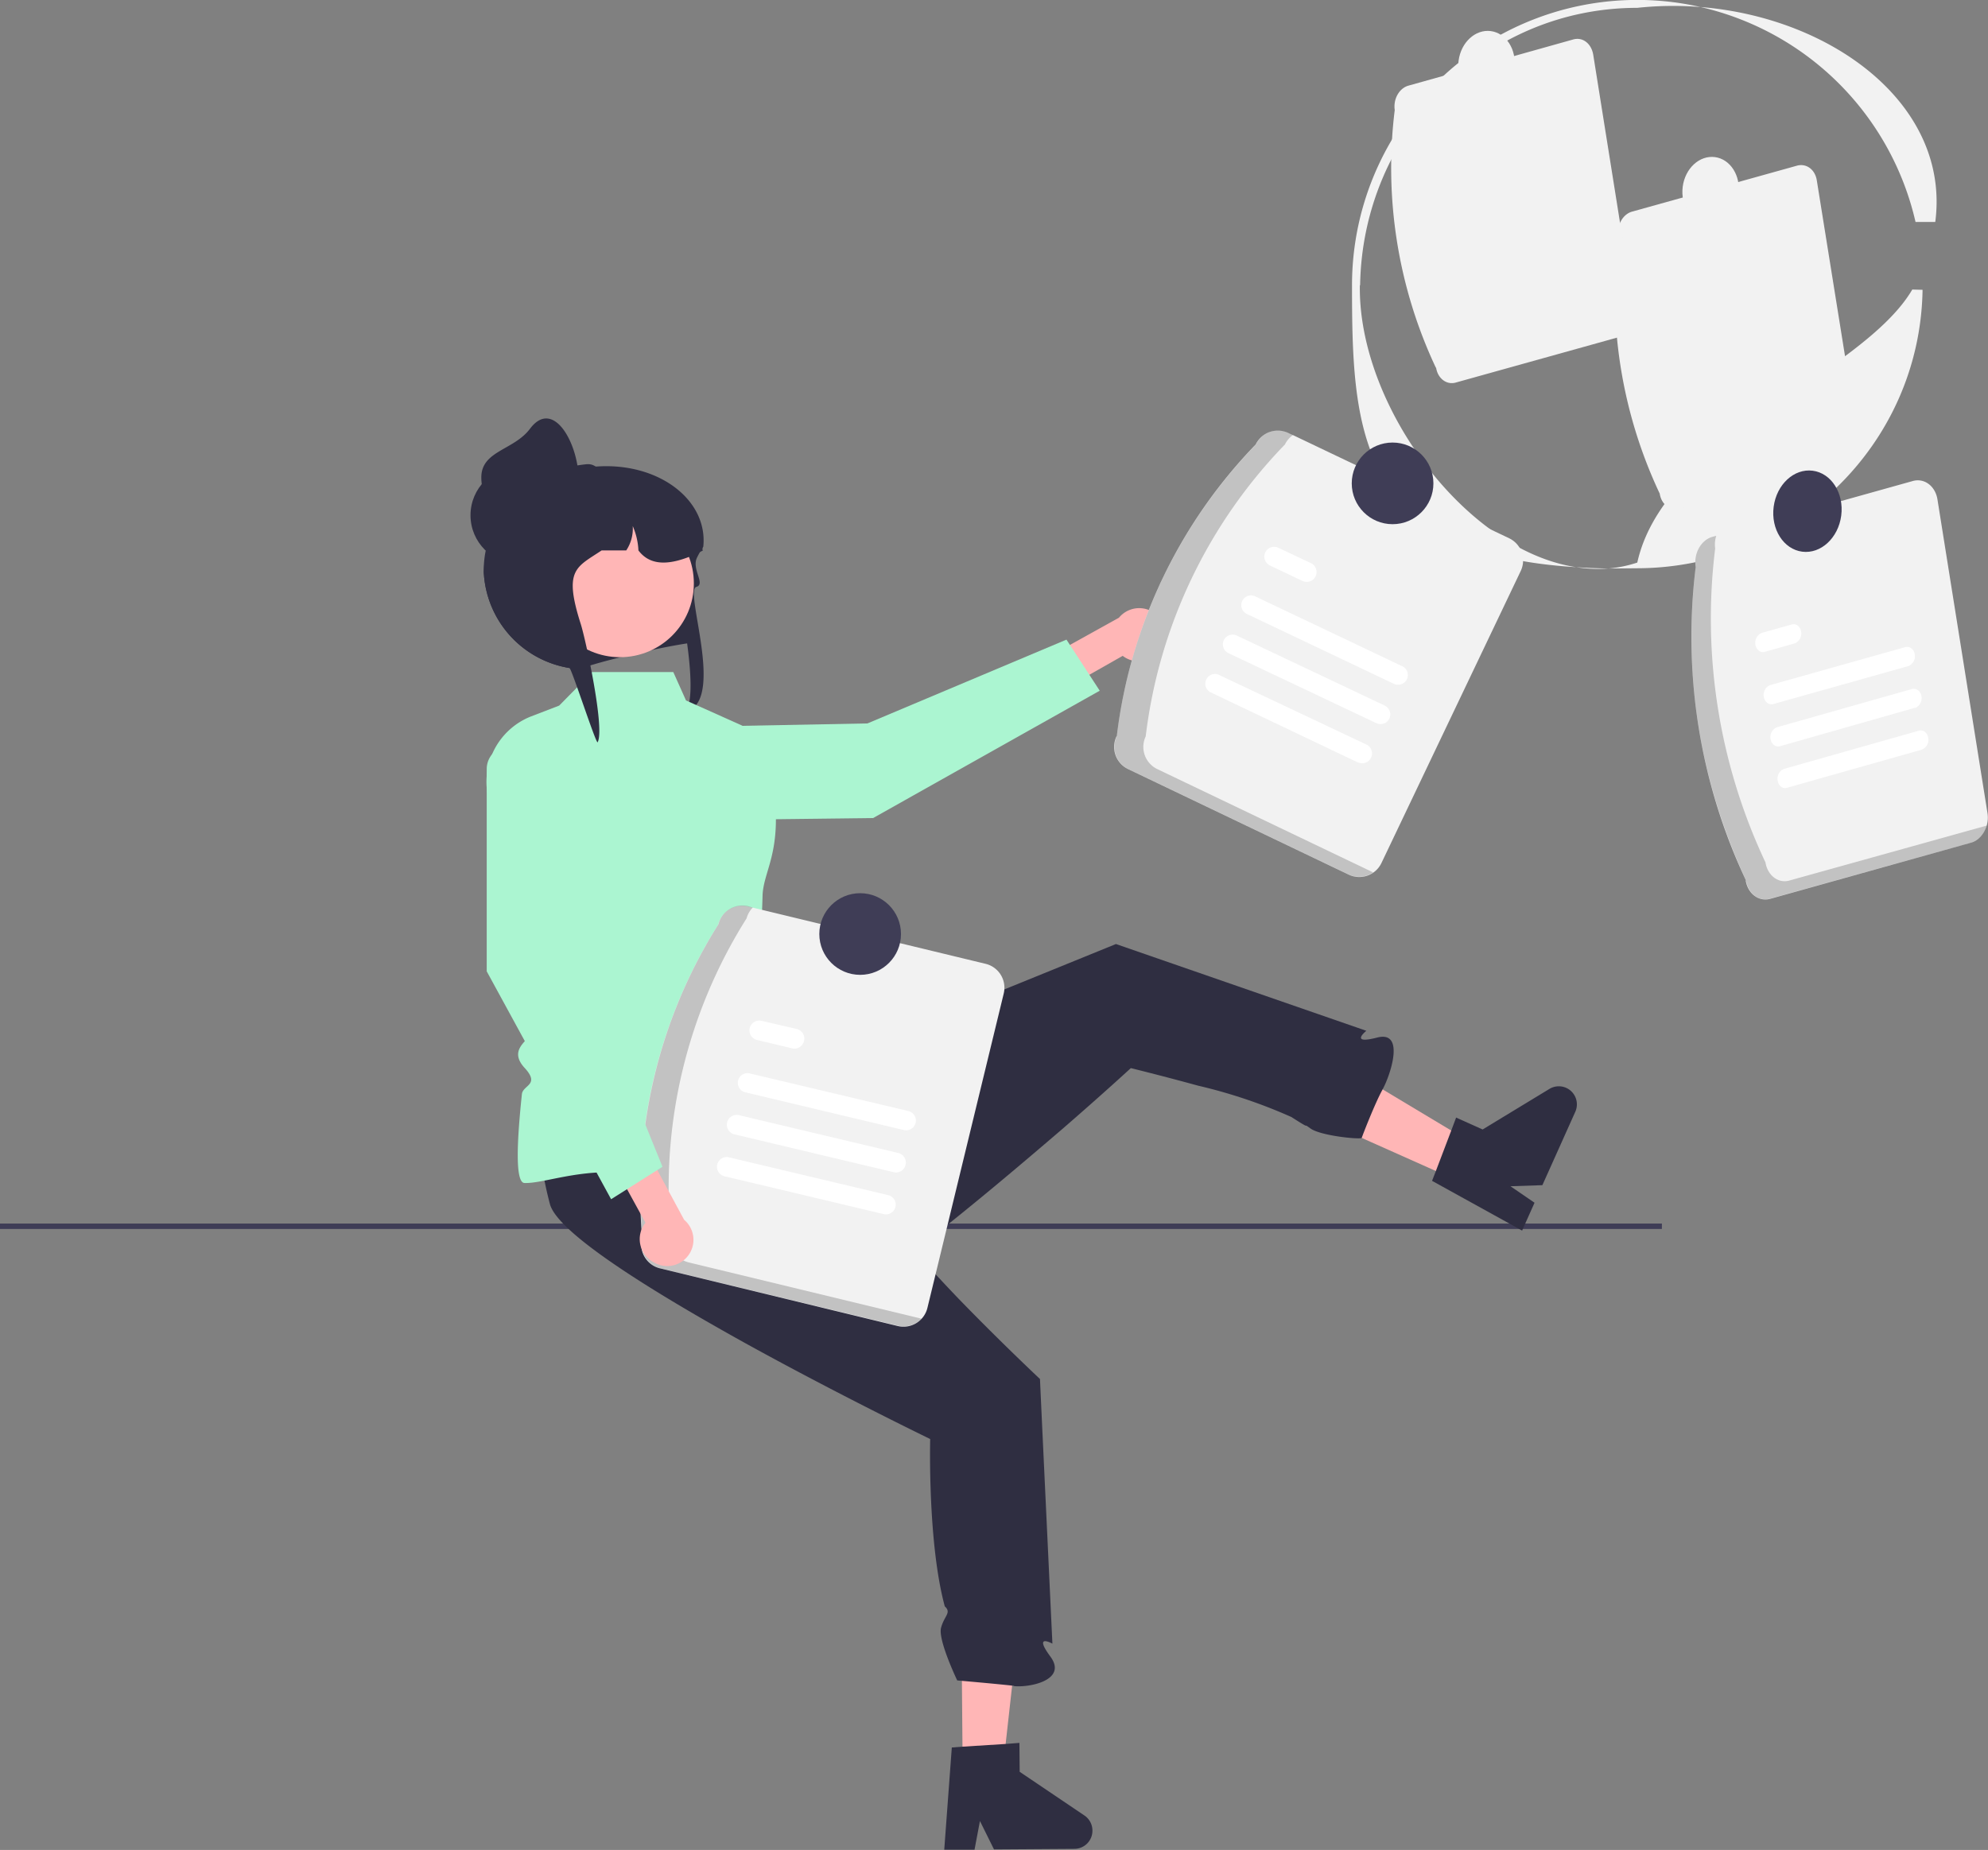<svg xmlns="http://www.w3.org/2000/svg" data-name="Layer 1" width="735.2" height="684.3" viewBox="0 0 735.2 684.3" xmlns:xlink="http://www.w3.org/1999/xlink"><rect x="0" y="0" width="735.2" height="684.3" fill="#808080" stroke="none"/><path d="M708.4 82.1h7.3c5.6-42.9-37.5-75.5-86.8-79.5a105.8 105.8 0 0 1 79.5 79.5Z" fill="#f2f2f2"/><path d="M594.8 210.3q-6.2-.1-11.9-.5a50.6 50.6 0 0 0 11.9.5Z" fill="#f2f2f2"/><path d="M503 105.5c.9-56.6 46-102.6 102.5-102.6a125.2 125.2 0 0 1 23.4-.3A105.5 105.5 0 0 0 500 105.5c0 53.6 2 99.4 82.9 104.3-41-6.2-80.7-59.9-80-104.3Z" fill="#f2f2f2"/><path d="M707.2 107.1c-18.6 31.8-91.5 55-101.7 101a46.8 46.8 0 0 1-10.7 2.2l10.4-.1c57.6 0 104.9-45.7 105.8-103Z" fill="#f2f2f2"/><path d="M613.8 182.6a173.7 173.7 0 0 1-15.3-95.3c-.6-4 1.6-8 5-9l61-17c3.5-1 6.8 1.4 7.4 5.5l15.3 95.3c.6 4-1.6 8-5 9l-61 17c-3.5 1-6.8-1.5-7.4-5.5Z" fill="#f2f2f2"/><ellipse cx="864.8" cy="178.3" rx="12.4" ry="10.4" transform="rotate(-82.6 687.3 256.5)" fill="#f2f2f2"/><path d="M531 136a173.7 173.7 0 0 1-15.2-95.3c-.6-4 1.6-8 5-9l61-17.1c3.5-1 6.7 1.5 7.4 5.6l15.2 95.3c.7 4-1.6 8-5 9l-61 17c-3.4 1-6.7-1.5-7.3-5.5Z" fill="#f2f2f2"/><ellipse cx="782.1" cy="131.7" rx="12.4" ry="10.4" transform="rotate(-82.6 604.5 210)" fill="#f2f2f2"/><rect y="452.6" width="614.6" height="2" fill="#3f3d56"/><path d="M250 216.6c-.7-2.5 9.4 20.8 7 21-11 1.3-35.3 7-43 10a31.7 31.7 0 0 1-3.4-.5 37.8 37.8 0 0 1-31.7-35.6v-.8a33.5 33.5 0 0 1 .2-3.6 34.3 34.3 0 0 1 .9-5c-7.2-6.6-4.2-19 4.9-24.2a32.6 32.6 0 0 1 12.8-4.1 34.3 34.3 0 0 1 3.6-.2H213a53.6 53.6 0 0 1 7.2-1c23.3-1.8 41.6 12.3 39.9 29.5v.1a35.8 35.8 0 0 0-2.3 4c-2.2 4.3 3.3 9.9-.3 10.9-4.8 1.4 12.6 46.5-6.4 46.5 9.2 2.7 1-40-1-47Z" fill="#2f2e41"/><polygon points="356 653.3 371 653.2 377.6 594 355.5 594.2 356 653.3" fill="#ffb6b6"/><path d="M404 677.1a6.7 6.7 0 0 1-6.6 6.8l-29.8.2-5.2-10.5-2 10.6h-11.2l2.8-37.8 4-.3 15.9-1 5.1-.4.1 10.7 24 16.2a6.7 6.7 0 0 1 2.9 5.5Z" fill="#2f2e41"/><path d="M375 623.6c-6-.7-21-2-21-2s-7.1-14.8-6-19.4c1.2-4.6 4-5.6 1.4-8-6.4-23.6-5.4-61.9-5.4-61.9s-34.3-16.6-69-35.8c-34-18.9-68.5-40.2-71.6-51a137 137 0 0 1-4.1-23.4c-.5-5.2-.9-10.3-1-14.9-.5-10.5-.3-18.2-.3-18.2l43.3-.7 28.7-.7h3v5l7.5 12.9s13 15.1 11.5 16.5c-1.8 1.7-1.3 3.2 5.3 4.5a21.4 21.4 0 0 0 5.7.2c10.6-.8 15 5.3 15.3 6.6 1.8 9.4 19.6 29.8 36.3 47.2 15.5 16 30 29.6 30 29.6l.8 17.3 3.8 80.6s-7.2-4-.8 4.7c6.5 8.7-7.4 11.6-13.4 11Z" fill="#2f2e41"/><polygon points="537.6 436.1 543.7 422.4 492.7 391.8 483.6 412 537.6 436.1" fill="#ffb6b6"/><path d="M579.2 402.4a6.7 6.7 0 0 1 3.4 8.8l-12.2 27.2-11.8.4 8.9 6.1-4.6 10.3-33.3-18.4 1.4-3.6 5.7-15 1.8-4.8 9.8 4.4 24.7-15a6.7 6.7 0 0 1 6.2-.4Z" fill="#2f2e41"/><path d="m511.3 403-.1.2c-2.8 5.1-7.4 17-7.6 17.7s-15.2-.7-19-3.5c-3.9-2.8 2 1.6-7-4.2a190 190 0 0 0-34.5-11.6c-13.1-3.6-24.9-6.5-24.9-6.5s-10.3 9.5-25.3 22.5c-14 12-32 27.3-49.4 40.9-37.2 11-76.6 20.4-86.4 15a137 137 0 0 1-19.6-13.5l10.1-26.5 26.8-28 28.2-11.5 11-4.5 15.5-6.3 83.6-34 92.6 32.1s-6.5 5.2 4 2.5c10.4-2.7 5 13.7 2 19.2Z" fill="#2f2e41"/><path d="M219 248.6h30l4.7 10.5 20.1 9a18.3 18.3 0 0 1 10.4 12.7c7.2 33-2 40-2.2 50.8-1 37-6.2 44.4-5.6 53.5.2 2.8 1.9 13.6 7.2 12.6s2.5 3.2 3.8 4.9c1 1.4 6.8-.5 3.2 4.3s11.9 17.7 2.4 17.7c-18 0-54 9-68 9s-24.8 4.2-31 4c-3.8 0-2.6-17.6-1-32.8.3-3.5 6.9-3.4 1-9.8s1-9.7 1-11.4c0-1.7 3.4-6.2-.8-13.6s-.3-4.3-.5-6.6l-3.4-40.5-8.9-25a26 26 0 0 1 15-32.9l10.4-4Z" fill="#abf5d1"/><path d="M429.7 239.5a9.7 9.7 0 0 1-14.5 3.1l-42.3 24-9.5-10.1 50.4-28a9.7 9.7 0 0 1 15.9 11Z" fill="#ffb6b6"/><path d="m239.4 296-.6 7.6 84.1-1 83.8-47.1-12.3-18.9-73.6 31-52.3 1a29.8 29.8 0 0 0-29 27.3Z" fill="#abf5d1"/><circle cx="229.3" cy="215.8" r="27.3" fill="#ffb6b6"/><path d="M260 203.6a43 43 0 0 1-2.8 1.4c-9.2 4.1-16.6 4.6-21.1-1.4a25.3 25.3 0 0 0-2.1-9 14.6 14.6 0 0 1-2.4 9h-9.1c-9.4 6.3-14.2 7-7.7 27.3 1.8 5.7 9 38.8 6.2 43.7-.8 0-9.6-27.3-10.4-27.5a37.8 37.8 0 0 1-31.7-35.6l.2-2.7a47.7 47.7 0 0 1 3.9-5A30.6 30.6 0 0 1 186 190a31.3 31.3 0 0 1 12-12.9 55.2 55.2 0 0 1 9.4-3.6h.3l3-.8a56.1 56.1 0 0 1 6.4-1h.5a4.8 4.8 0 0 1 2.4.7 4.6 4.6 0 0 1 1.4 1.2 4.7 4.7 0 0 1 1 3h11.2a27.2 27.2 0 0 1 26.2 25.5v1.4Z" fill="#2f2e41"/><circle cx="192" cy="190.6" r="18" fill="#2f2e41"/><path d="M214 176.6c.3 10-8 18-18 18a18 18 0 0 1-18-18c0-9.9 12-10 18-18 8.4-11.2 17.5 4.6 18 18Z" fill="#2f2e41"/><path d="M237.5 458.2A187.2 187.2 0 0 1 265.6 342a9.1 9.1 0 0 1 11-6.7l87.8 21.2a9.1 9.1 0 0 1 6.8 11L343 483.7a9.1 9.1 0 0 1-11 6.8l-87.8-21.3a9.1 9.1 0 0 1-6.8-11Z" fill="#f2f2f2"/><path d="M487.2 574.9a9.1 9.1 0 0 1-6.8-11 187.2 187.2 0 0 1 28.1-116.3 9 9 0 0 1 2.3-4l-1.7-.5a9.1 9.1 0 0 0-11 6.7A187.2 187.2 0 0 0 470 566.1a9.1 9.1 0 0 0 6.7 11l87.8 21.2a9.1 9.1 0 0 0 8.7-2.6Z" transform="translate(-232.4 -107.9)" opacity=".2" style="isolation:isolate"/><path d="m334.2 418-58.8-14a3.6 3.6 0 0 1 1.6-7l59 14a3.6 3.6 0 0 1-1.8 7Z" fill="#fff"/><path d="m293 387.8-13-3.1a3.6 3.6 0 0 1 1.6-7.1l13 3a3.6 3.6 0 0 1-1.7 7.2Z" fill="#fff"/><path d="m326.8 449.1-58.9-14a3.6 3.6 0 0 1 1.7-7l58.9 14a3.6 3.6 0 1 1-1.7 7Z" fill="#fff"/><path d="m330.5 433.6-58.9-14a3.6 3.6 0 0 1 1.7-7.1l58.9 14a3.6 3.6 0 0 1-1.7 7.1Z" fill="#fff"/><circle cx="318.1" cy="345.5" r="15.1" fill="#3f3d56"/><path d="M241.7 466.9a9.7 9.7 0 0 1-3-14.6l-23.3-42.5 10.2-9.4 27.4 50.8a9.7 9.7 0 0 1-11.3 15.7Z" fill="#ffb6b6"/><path d="m214.4 278.5-25.1-2.5a8.5 8.5 0 0 0-9.3 8.5v74.8l46 84.3 19-12-30-74Z" fill="#abf5d1"/><path d="M413 272.4a187.2 187.2 0 0 1 51.4-108 9.1 9.1 0 0 1 12.2-4.2l81.5 38.9a9.1 9.1 0 0 1 4.3 12.1l-51.5 108a9.1 9.1 0 0 1-12.2 4.3l-81.5-39a9.1 9.1 0 0 1-4.3-12.1Z" fill="#f2f2f2"/><path d="M660.4 392.4a9.1 9.1 0 0 1-4.3-12.1 187.2 187.2 0 0 1 51.5-108 9 9 0 0 1 3-3.5l-1.6-.8a9.1 9.1 0 0 0-12.1 4.3 187.2 187.2 0 0 0-51.5 108 9.1 9.1 0 0 0 4.3 12.1l81.5 39a9.1 9.1 0 0 0 9-.8Z" transform="translate(-232.4 -107.9)" opacity=".2" style="isolation:isolate"/><path d="m515.8 253.1-54.7-26a3.6 3.6 0 0 1 3.1-6.5l54.7 26a3.6 3.6 0 0 1-3 6.5Z" fill="#fff"/><path d="m481.7 214.9-12-5.7a3.6 3.6 0 1 1 3-6.6l12.1 5.7a3.6 3.6 0 0 1-3.1 6.6Z" fill="#fff"/><path d="m502.1 282-54.6-26a3.6 3.6 0 0 1 3-6.5l54.8 25.9a3.6 3.6 0 1 1-3.1 6.6Z" fill="#fff"/><path d="m509 267.5-54.7-25.9a3.6 3.6 0 0 1 3.1-6.5l54.7 25.9a3.6 3.6 0 0 1-3.1 6.5Z" fill="#fff"/><circle cx="515" cy="178.8" r="15.1" fill="#3f3d56"/><path d="M645.7 325.7a211.5 211.5 0 0 1-18.6-116c-.8-5 2-9.9 6-11l74.4-20.8c4.2-1.1 8.2 1.9 9 6.8l18.5 116c.8 5-2 9.8-6 11l-74.4 20.8c-4.2 1.1-8.2-1.9-9-6.8Z" fill="#f2f2f2"/><path d="M894.2 433.6c-4.1 1.2-8.1-1.8-8.9-6.7a211.5 211.5 0 0 1-18.6-116.1 10.7 10.7 0 0 1 .4-4.7l-1.5.4c-4.1 1.2-6.9 6.1-6.1 11-5 42 2.2 80.5 18.6 116 .8 5 4.8 8 9 6.8l74.3-20.7a8.8 8.8 0 0 0 5.7-6.3Z" transform="translate(-232.4 -107.9)" opacity=".2" style="isolation:isolate"/><path d="m705.7 246.4-49.8 14c-1.7.5-3.3-.7-3.6-2.6a3.9 3.9 0 0 1 2.4-4.4l49.8-14c1.7-.5 3.3.7 3.6 2.6a3.9 3.9 0 0 1-2.4 4.4Z" fill="#fff"/><path d="m663.7 238-11 3.1c-1.6.5-3.2-.7-3.5-2.6a3.9 3.9 0 0 1 2.4-4.4l11-3.1c1.6-.5 3.2.7 3.5 2.7a3.9 3.9 0 0 1-2.4 4.3Z" fill="#fff"/><path d="m710.7 277.3-49.8 14.1c-1.6.5-3.2-.7-3.5-2.7a3.9 3.9 0 0 1 2.4-4.3l49.8-14.1c1.6-.5 3.2.7 3.5 2.6a3.9 3.9 0 0 1-2.4 4.4Z" fill="#fff"/><path d="M708.2 261.8 658.4 276c-1.7.5-3.3-.7-3.6-2.6a3.9 3.9 0 0 1 2.4-4.4l49.8-14.1c1.7-.5 3.3.7 3.6 2.7a3.9 3.9 0 0 1-2.4 4.3Z" fill="#fff"/><ellipse cx="900.8" cy="297" rx="15.1" ry="12.6" transform="rotate(-82.6 723.2 375.3)" fill="#3f3d56"/></svg>